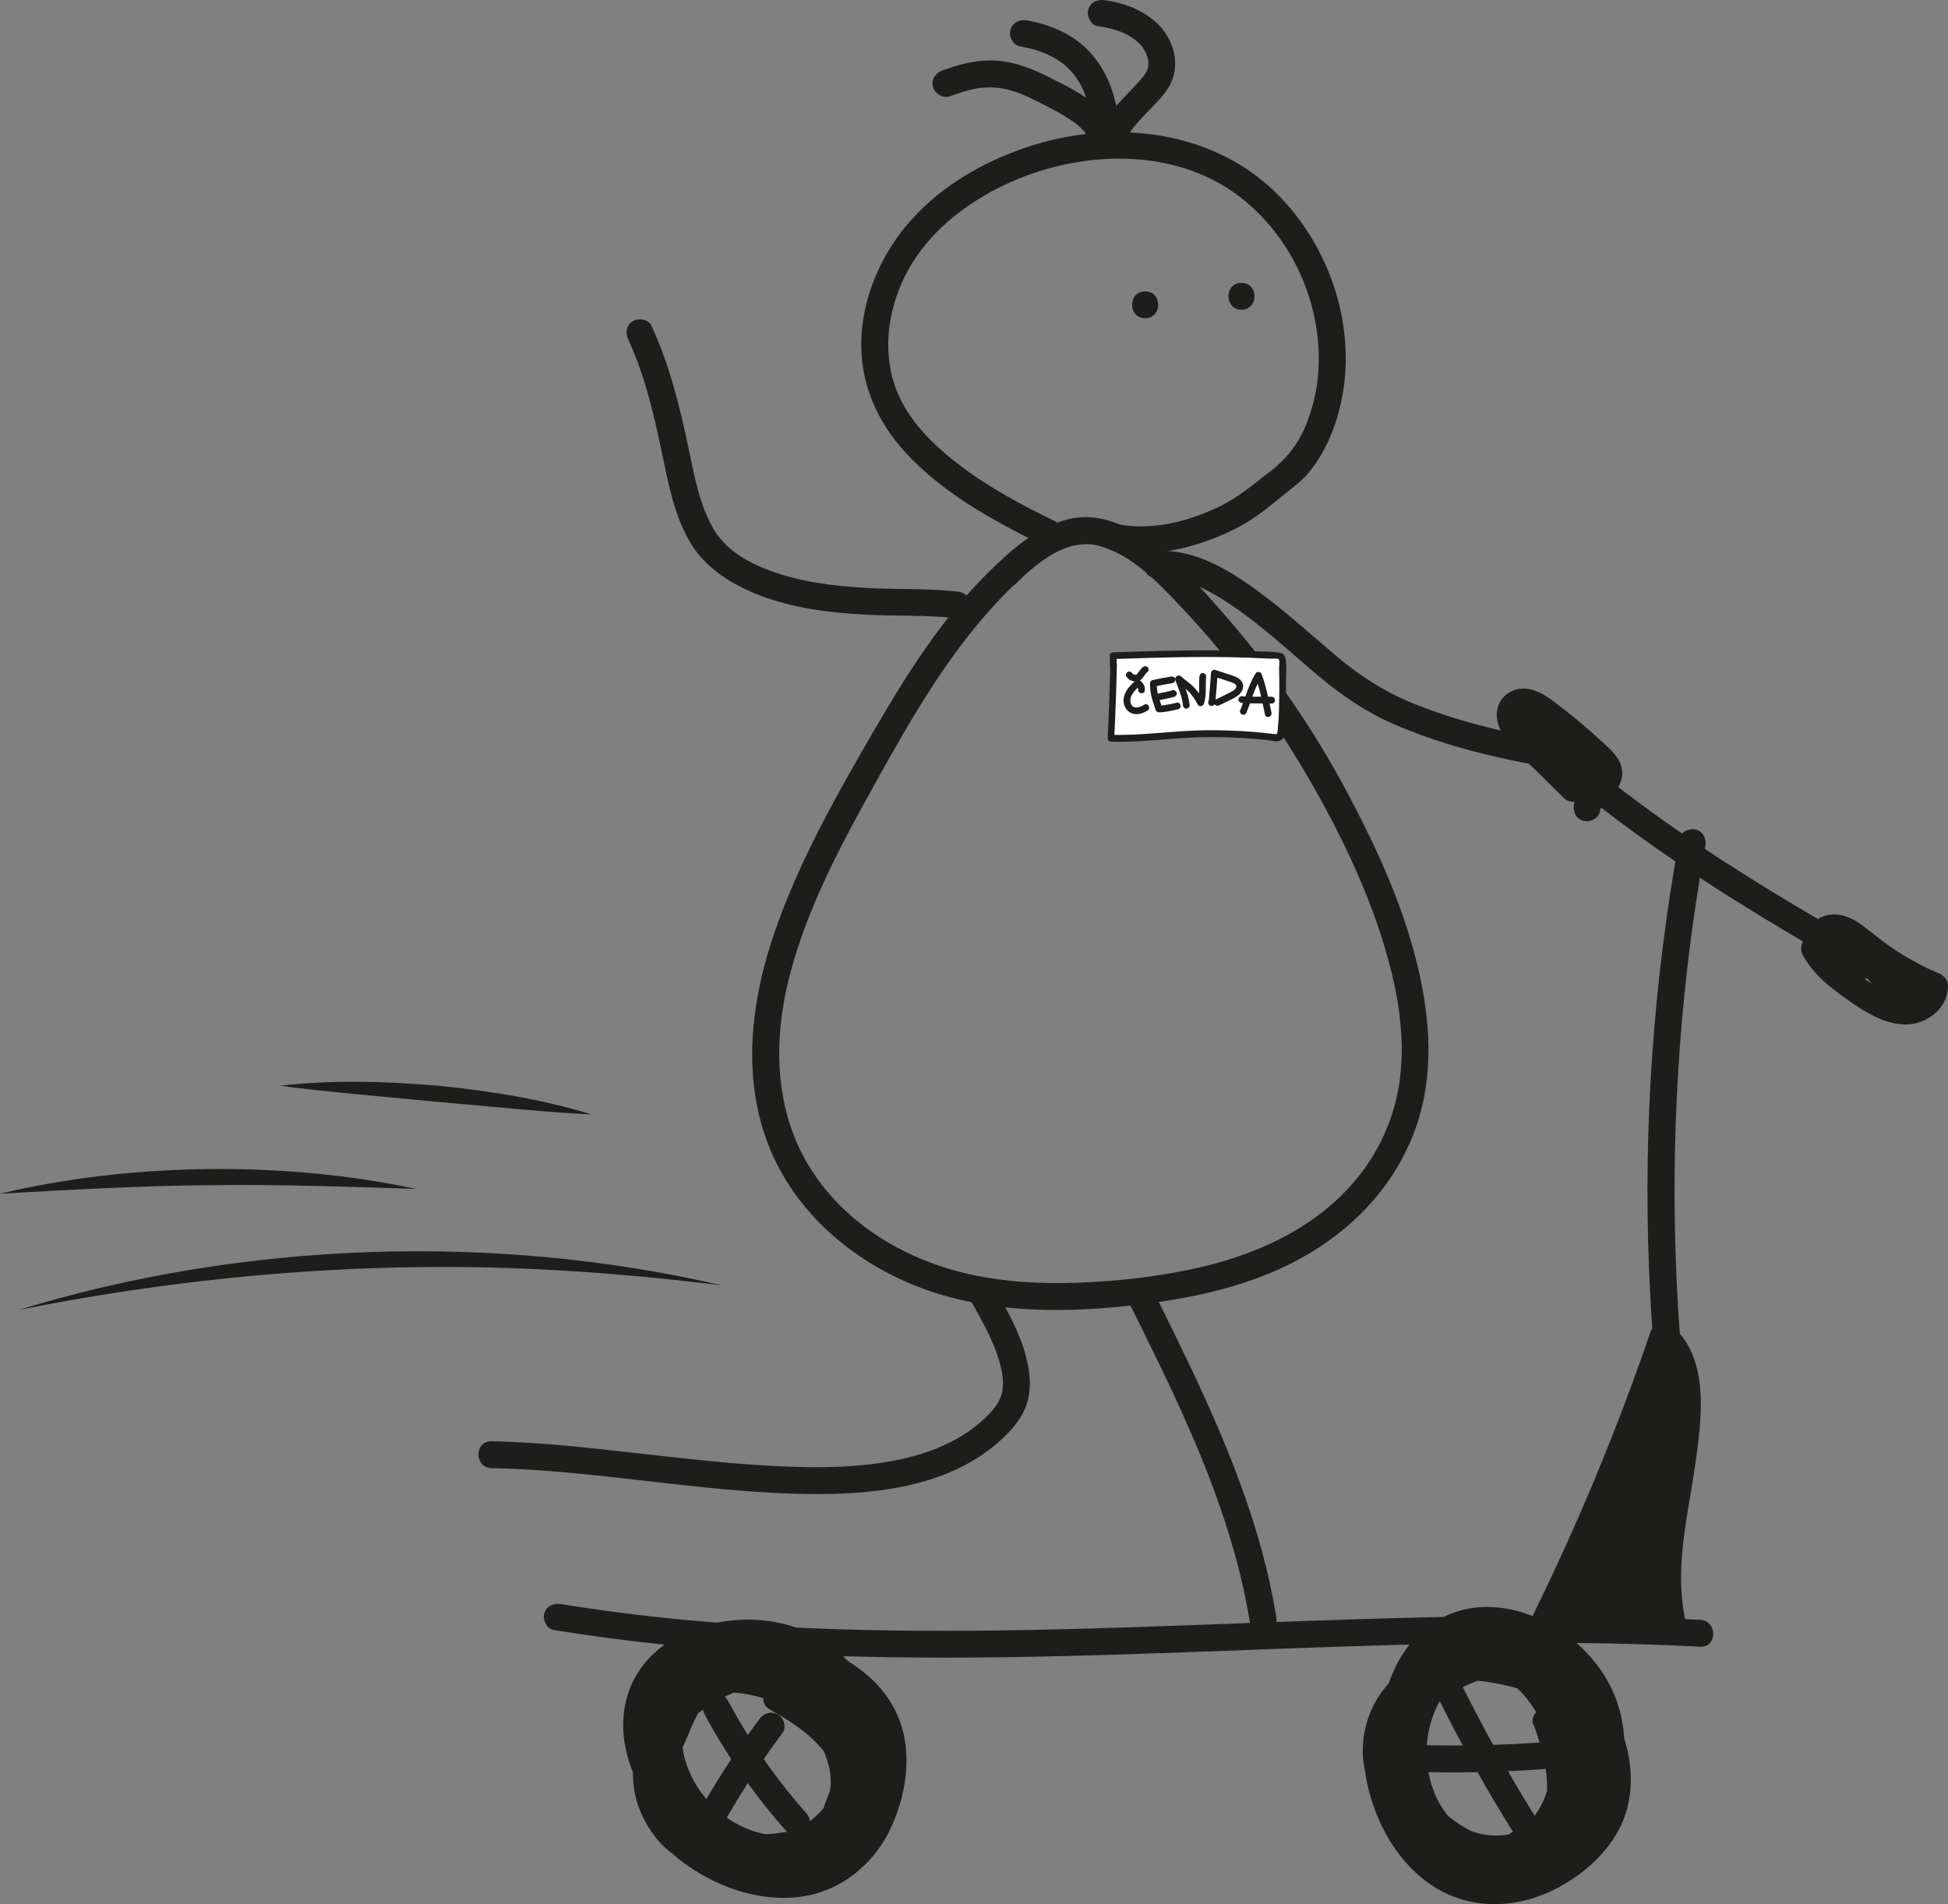 <svg width="134" height="131" viewBox="0 0 134 131" fill="none" xmlns="http://www.w3.org/2000/svg">
<rect x="0" y="0" width="134" height="131" fill="#808080" stroke="none"/>
<g id="Vrstva_1" clip-path="url(#clip0_18_2007)">
<path id="Vector" d="M69.761 40.267C71.231 38.815 73.347 36.954 75.593 37.556C77.838 38.158 79.557 39.982 81.101 41.607C84.472 45.145 87.404 49.078 89.869 53.292C92.333 57.506 94.575 62.167 95.741 66.979C96.32 69.372 96.617 71.884 96.283 74.34C95.971 76.644 95.069 78.816 93.659 80.673C90.789 84.455 86.309 86.435 81.754 87.369C79.264 87.882 76.71 88.159 74.167 88.252C71.539 88.348 68.893 88.204 66.331 87.583C62.137 86.571 58.21 84.204 55.845 80.544C53.232 76.5 53.154 71.614 54.331 67.079C55.578 62.274 57.98 57.89 60.377 53.58C62.775 49.27 65.066 45.334 68.228 41.821C68.967 41.001 69.75 40.218 70.582 39.495C70.96 39.166 70.919 38.527 70.582 38.187C70.207 37.814 69.646 37.859 69.268 38.187C65.522 41.452 62.757 45.743 60.277 49.998C57.672 54.47 55.062 59.054 53.347 63.947C51.632 68.841 50.942 74.336 53.054 79.251C54.884 83.51 58.607 86.689 62.864 88.418C67.954 90.486 73.692 90.375 79.049 89.67C84.405 88.965 89.416 87.461 93.299 83.805C95.058 82.147 96.446 80.119 97.296 77.859C98.235 75.359 98.428 72.608 98.135 69.971C97.545 64.652 95.329 59.556 92.853 54.858C90.377 50.16 87.534 46.061 84.149 42.198C82.486 40.3 80.73 38.313 78.596 36.924C77.53 36.23 76.287 35.68 75.006 35.587C73.803 35.499 72.593 35.927 71.558 36.503C70.403 37.15 69.379 38.028 68.444 38.952C67.594 39.79 68.907 41.097 69.757 40.259L69.761 40.267Z" fill="#1D1D1B"/>
<path id="Vector_2" d="M72.556 35.853C70.217 34.719 67.89 33.467 65.834 31.868C63.922 30.387 62.107 28.526 61.431 26.151C60.659 23.426 61.29 20.449 62.767 18.074C64.245 15.7 66.557 13.938 69.067 12.738C74.118 10.326 80.748 10.016 85.343 13.587C89.033 16.457 91.082 21.258 90.662 25.878C90.558 27.019 90.269 28.171 89.835 29.242C89.304 30.539 88.524 31.547 87.422 32.4C86.249 33.305 85.158 34.247 83.803 34.889C82.381 35.561 80.819 36.071 79.241 36.186C78.506 36.241 77.76 36.222 77.032 36.097C76.539 36.012 76.034 36.23 75.889 36.743C75.767 37.186 76.041 37.792 76.539 37.881C78.287 38.184 80.043 38.069 81.754 37.611C83.465 37.153 85.184 36.418 86.62 35.369C87.255 34.908 87.856 34.398 88.472 33.911C89.055 33.449 89.619 33.02 90.087 32.441C91.049 31.248 91.691 29.819 92.088 28.349C93.48 23.208 91.784 17.48 88.146 13.643C83.669 8.919 76.65 8.121 70.659 10.119C67.682 11.113 64.842 12.741 62.73 15.079C60.618 17.417 59.208 20.593 59.245 23.839C59.278 26.883 60.637 29.519 62.771 31.639C64.906 33.759 67.318 35.222 69.857 36.559C70.44 36.865 71.026 37.157 71.62 37.445C72.07 37.663 72.623 37.567 72.89 37.112C73.127 36.706 73.009 36.067 72.556 35.849V35.853Z" fill="#1D1D1B"/>
<path id="Vector_3" d="M76.651 9.543C76.677 8.358 75.756 7.497 74.869 6.847C73.982 6.197 73.032 5.75 72.078 5.27C70.812 4.635 69.524 4.151 68.084 4.159C66.955 4.162 65.879 4.469 64.828 4.845C64.357 5.015 64.041 5.473 64.179 5.983C64.305 6.437 64.847 6.795 65.322 6.629C66.142 6.337 66.985 6.053 67.831 6.016C68.99 5.961 70.032 6.315 71.057 6.829C71.9 7.253 72.753 7.663 73.544 8.18C73.9 8.413 74.197 8.631 74.49 8.945C74.628 9.089 74.632 9.089 74.743 9.292C74.817 9.425 74.761 9.233 74.791 9.429C74.806 9.495 74.806 9.48 74.791 9.384C74.795 9.44 74.795 9.491 74.791 9.547C74.765 10.736 76.621 10.736 76.647 9.547L76.651 9.543Z" fill="#1D1D1B"/>
<path id="Vector_4" d="M77.156 8.985C77.301 9.329 77.178 9.026 77.152 8.934C77.122 8.834 77.096 8.734 77.07 8.631C77.015 8.402 76.97 8.173 76.926 7.94C76.814 7.394 76.699 6.847 76.528 6.315C76.042 4.812 75.17 3.523 73.849 2.63C72.898 1.987 71.77 1.61 70.649 1.403C70.155 1.311 69.647 1.54 69.506 2.05C69.383 2.5 69.658 3.095 70.155 3.187C71.146 3.372 71.889 3.597 72.675 4.077C72.757 4.125 72.835 4.177 72.913 4.229C72.947 4.251 73.203 4.439 73.039 4.314C73.184 4.428 73.325 4.55 73.459 4.679C73.578 4.794 73.693 4.916 73.8 5.037C73.856 5.104 73.96 5.237 73.849 5.089C73.904 5.159 73.956 5.233 74.008 5.307C74.194 5.573 74.353 5.857 74.491 6.149C74.509 6.19 74.598 6.393 74.546 6.267C74.487 6.131 74.58 6.352 74.591 6.385C74.65 6.537 74.702 6.688 74.751 6.84C74.914 7.357 75.029 7.885 75.133 8.413C75.237 8.941 75.344 9.432 75.556 9.924C75.753 10.382 76.432 10.485 76.826 10.256C77.304 9.979 77.353 9.454 77.159 8.993L77.156 8.985Z" fill="#1D1D1B"/>
<path id="Vector_5" d="M77.453 9.783C77.464 9.709 77.479 9.635 77.497 9.562C77.512 9.51 77.531 9.458 77.549 9.41C77.542 9.429 77.494 9.528 77.546 9.432C77.646 9.244 77.757 9.067 77.88 8.897C78.106 8.579 78.485 8.169 78.797 7.837C79.391 7.202 80.133 6.555 80.519 5.769C81.261 4.251 80.645 2.46 79.383 1.414C78.418 0.617 77.241 0.181 76.005 0.015C75.508 -0.052 75.01 0.133 74.862 0.661C74.743 1.089 75.01 1.728 75.512 1.799C76.636 1.95 77.698 2.29 78.407 3.036C78.604 3.243 78.559 3.18 78.722 3.453C78.778 3.545 78.826 3.638 78.871 3.734C78.778 3.534 78.9 3.826 78.915 3.867C78.938 3.937 78.953 4.011 78.971 4.081C78.982 4.129 78.99 4.177 78.997 4.221C78.982 4.092 78.978 4.081 78.99 4.188C78.99 4.28 78.99 4.373 78.993 4.465C78.997 4.72 79.031 4.421 78.986 4.557C78.96 4.642 78.941 4.731 78.919 4.816C78.856 5.049 78.967 4.79 78.886 4.897C78.837 4.96 78.804 5.037 78.76 5.104C78.741 5.13 78.574 5.351 78.678 5.222C78.322 5.669 77.913 6.075 77.52 6.493C76.8 7.264 75.816 8.202 75.656 9.296C75.586 9.787 75.779 10.289 76.306 10.433C76.74 10.551 77.375 10.285 77.449 9.787L77.453 9.783Z" fill="#1D1D1B"/>
<path id="Vector_6" d="M78.773 21.893C79.969 21.893 79.969 20.046 78.773 20.046C77.578 20.046 77.578 21.893 78.773 21.893Z" fill="#1D1D1B"/>
<path id="Vector_7" d="M85.4 21.309C86.596 21.309 86.596 19.463 85.4 19.463C84.205 19.463 84.205 21.309 85.4 21.309Z" fill="#1D1D1B"/>
<path id="Vector_8" d="M79.579 39.753C81.569 39.639 83.491 40.773 85.139 41.932C87.092 43.306 88.837 44.942 90.659 46.475C92.303 47.856 93.996 49.016 95.978 49.869C98.239 50.836 100.596 51.549 102.994 52.092C105.314 52.616 107.7 53.034 110.083 53.108C111.279 53.145 111.279 51.298 110.083 51.261C108.053 51.198 106.127 50.877 104.133 50.456C101.761 49.954 99.408 49.293 97.159 48.377C95.258 47.601 93.606 46.541 92.062 45.249C90.184 43.675 88.38 42.013 86.394 40.569C84.408 39.125 82.081 37.763 79.575 37.907C78.388 37.973 78.38 39.82 79.575 39.753H79.579Z" fill="#1D1D1B"/>
<path id="Vector_9" d="M38.087 112.146C48.258 113.805 58.577 114.159 68.87 114.023C79.163 113.886 89.371 113.288 99.627 113.088C105.406 112.977 111.186 112.996 116.958 113.295C118.153 113.358 118.149 111.511 116.958 111.448C106.72 110.92 96.468 111.275 86.234 111.655C76.038 112.036 65.826 112.449 55.622 112.021C49.917 111.785 44.219 111.282 38.584 110.363C38.091 110.281 37.586 110.492 37.441 111.009C37.319 111.448 37.593 112.065 38.091 112.146H38.087Z" fill="#1D1D1B"/>
<path id="Vector_10" d="M107.086 111.973C110.237 105.554 112.984 98.936 115.296 92.174L113.745 92.58C114.78 93.492 115.04 94.888 115.081 96.207C115.137 97.898 114.922 99.586 114.658 101.252C114.109 104.719 113.392 108.202 114.075 111.707L114.725 110.569C113.322 110.935 111.893 111.064 110.445 110.95C110.133 110.924 109.821 110.894 109.513 110.835C109.413 110.817 109.272 110.75 109.172 110.75C109.291 110.75 109.157 111.002 109.242 110.754C109.454 110.13 109.706 109.524 109.959 108.915C111.135 106.071 112.312 103.231 113.489 100.387C114.164 98.755 114.84 97.123 115.515 95.49L113.693 95.246C113.325 100.709 112.958 106.175 112.59 111.637L114.175 110.983C113.437 110.3 112.423 110.23 111.596 110.093C111.399 110.06 111.195 110.027 111.005 109.956C111.147 110.012 110.916 109.901 110.89 109.89C110.998 109.934 110.868 109.809 110.898 109.908C110.746 109.406 110.931 108.819 111.035 108.309C111.559 105.75 112.531 103.32 113.904 101.096L112.208 100.875C113.511 104.55 112.056 108.431 110.742 111.888L112.293 111.482C110.916 110.108 111.028 107.434 112.65 106.271L111.288 105.72C111.525 106.37 111.469 106.983 111.095 107.571L112.824 108.036C112.858 106.489 113.129 104.985 113.626 103.523C113.956 102.544 112.375 101.857 111.93 102.81C110.92 104.974 110.345 107.275 110.241 109.665C110.189 110.854 112.045 110.85 112.097 109.665C112.186 107.622 112.668 105.598 113.533 103.744L111.837 103.032C111.291 104.646 111.005 106.337 110.968 108.036C110.95 108.985 112.219 109.251 112.698 108.501C113.314 107.537 113.47 106.308 113.077 105.229C112.891 104.723 112.238 104.302 111.714 104.679C109.138 106.529 108.708 110.518 110.983 112.789C111.51 113.317 112.293 113.014 112.535 112.383C113.968 108.616 115.419 104.383 114.001 100.387C113.737 99.645 112.739 99.46 112.305 100.166C110.768 102.651 109.68 105.425 109.157 108.298C109.012 109.085 108.834 109.916 109.205 110.673C109.454 111.179 109.907 111.508 110.426 111.703C110.894 111.881 111.395 111.91 111.885 111.98C111.967 111.991 112.312 112.05 112.487 112.102C112.487 112.102 112.75 112.198 112.65 112.15C112.806 112.22 112.787 112.213 112.869 112.29C113.481 112.856 114.398 112.434 114.454 111.637C114.821 106.175 115.189 100.709 115.556 95.246C115.586 94.792 115.181 94.39 114.751 94.338C114.257 94.279 113.916 94.563 113.734 94.999C112.405 98.209 111.076 101.414 109.751 104.623C109.098 106.2 108.444 107.774 107.795 109.351C107.487 110.093 107.201 110.898 107.598 111.666C107.995 112.434 108.793 112.586 109.562 112.693C111.458 112.952 113.377 112.83 115.23 112.346C115.742 112.213 115.972 111.696 115.879 111.208C115.2 107.718 116.124 104.177 116.618 100.723C117.045 97.732 117.639 93.533 115.074 91.269C114.535 90.796 113.756 90.999 113.522 91.675C111.258 98.29 108.582 104.753 105.497 111.031C105.278 111.478 105.374 112.028 105.831 112.294C106.239 112.531 106.882 112.412 107.101 111.962L107.086 111.973Z" fill="#1D1D1B"/>
<path id="Vector_11" d="M115.872 95.472C114.896 85.788 114.966 76.009 116.095 66.344C116.414 63.622 116.822 60.911 117.308 58.215C117.398 57.724 117.175 57.222 116.659 57.078C116.21 56.956 115.608 57.229 115.516 57.724C113.756 67.441 113.04 77.342 113.43 87.207C113.537 89.969 113.734 92.724 114.012 95.472C114.061 95.967 114.402 96.395 114.94 96.395C115.404 96.395 115.92 95.97 115.868 95.472H115.872Z" fill="#1D1D1B"/>
<path id="Vector_12" d="M105.351 51.553C111.424 57.081 118.384 61.513 125.477 65.624C127.504 66.798 129.542 67.95 131.583 69.103C132.622 69.69 133.558 68.094 132.518 67.507C125.444 63.511 118.335 59.493 111.858 54.57C110.065 53.207 108.332 51.763 106.665 50.245C105.785 49.444 104.468 50.748 105.351 51.553Z" fill="#1D1D1B"/>
<path id="Vector_13" d="M125.915 64.808C125.981 64.915 125.814 64.996 125.926 64.885C125.837 64.974 126.056 64.774 126.048 64.782C126.026 64.8 126.193 64.737 126.119 64.756C126.041 64.774 126.16 64.741 126.189 64.748C126.278 64.767 126.379 64.782 126.468 64.815C126.783 64.937 127.065 65.177 127.321 65.391C127.674 65.683 128.034 65.967 128.402 66.244C129.764 67.263 131.252 68.069 132.819 68.726L132.136 67.836C132.136 68.028 132.087 68.183 131.891 68.342C131.713 68.49 131.471 68.619 131.171 68.656C130.536 68.737 129.723 68.279 129.136 67.913C127.808 67.082 126.36 66.181 125.606 64.763L124.56 66.119C125.458 66.403 126.208 66.931 126.82 67.64C127.147 68.017 127.797 67.973 128.134 67.64C128.513 67.263 128.461 66.713 128.134 66.333C127.318 65.387 126.245 64.715 125.053 64.338C124.248 64.084 123.643 65.014 124.007 65.694C124.515 66.65 125.284 67.422 126.137 68.08C126.991 68.737 127.949 69.428 128.936 69.922C129.923 70.417 131.111 70.709 132.203 70.27C133.22 69.86 134.01 68.97 133.995 67.832C133.992 67.382 133.702 67.105 133.312 66.942C132.366 66.547 131.453 66.052 130.588 65.505C129.723 64.959 128.973 64.327 128.171 63.714C127.318 63.064 126.234 62.617 125.198 63.146C124.259 63.626 123.736 64.793 124.307 65.742C124.92 66.761 126.527 65.834 125.911 64.811L125.915 64.808Z" fill="#1D1D1B"/>
<path id="Vector_14" d="M110.054 55.815C110.065 55.752 110.084 55.689 110.098 55.626C110.128 55.497 110.028 55.748 110.098 55.634C110.128 55.586 110.314 55.324 110.202 55.46C110.373 55.257 110.566 55.076 110.748 54.884C111.179 54.434 111.561 53.92 111.591 53.274C111.631 52.413 111.041 51.811 110.455 51.265C109.868 50.718 109.293 50.205 108.688 49.699C108.083 49.193 107.411 48.661 106.75 48.17C106.16 47.73 105.436 47.328 104.672 47.38C103.814 47.435 103.094 48.052 102.979 48.912C102.879 49.651 103.209 50.364 103.647 50.943C104.185 51.653 104.879 52.247 105.511 52.871C106.197 53.547 106.884 54.227 107.574 54.903C107.868 55.191 108.343 55.253 108.699 55.047C109.085 54.821 109.182 54.415 109.126 54.005C108.84 51.904 107.804 49.924 106.275 48.454C105.418 47.627 104.111 48.92 104.961 49.762C106.353 51.136 107.678 52.58 108.929 54.083C109.248 54.467 109.909 54.411 110.243 54.083C110.626 53.702 110.562 53.163 110.243 52.775C108.992 51.272 107.667 49.832 106.275 48.454L104.961 49.762C106.286 51.039 107.088 52.664 107.337 54.496L108.888 53.599C107.905 52.631 106.925 51.664 105.941 50.696C105.511 50.271 105.128 49.957 104.883 49.437C104.835 49.337 104.868 49.403 104.876 49.425C104.853 49.363 104.839 49.304 104.82 49.241C104.809 49.208 104.757 49.075 104.813 49.215C104.779 49.126 104.85 49.156 104.809 49.167V49.204C104.831 49.112 104.835 49.097 104.816 49.156C104.816 49.156 104.772 49.237 104.772 49.233L104.735 49.252L104.82 49.2L104.779 49.226C104.705 49.23 104.705 49.233 104.772 49.23C104.772 49.237 104.861 49.23 104.772 49.219C104.839 49.226 104.909 49.248 104.976 49.27C105.08 49.304 105.087 49.307 105.206 49.37C105.481 49.518 105.726 49.703 105.974 49.891C106.468 50.264 106.954 50.655 107.43 51.054C107.931 51.475 108.424 51.911 108.907 52.354C109.137 52.568 109.378 52.779 109.594 53.008C109.649 53.067 109.698 53.119 109.731 53.167C109.701 53.122 109.839 53.329 109.75 53.218C109.742 53.159 109.738 53.156 109.742 53.207C109.742 53.278 109.742 53.255 109.757 53.141C109.757 53.148 109.724 53.241 109.727 53.244C109.705 53.307 109.712 53.289 109.75 53.189L109.712 53.252C109.683 53.289 109.657 53.337 109.631 53.377C109.679 53.307 109.694 53.307 109.631 53.377C109.471 53.551 109.308 53.717 109.144 53.887C108.751 54.293 108.372 54.766 108.268 55.335C108.179 55.826 108.402 56.332 108.918 56.472C109.367 56.594 109.969 56.321 110.061 55.826L110.054 55.815Z" fill="#1D1D1B"/>
<path id="Vector_15" d="M130.97 67.404C130.484 66.846 130.002 66.288 129.515 65.731C129.367 65.561 129.081 65.461 128.858 65.461C128.636 65.461 128.357 65.561 128.201 65.731C128.045 65.901 127.919 66.137 127.93 66.385L127.964 66.628C128.008 66.783 128.086 66.92 128.201 67.034C128.688 67.592 129.17 68.15 129.656 68.707C129.805 68.877 130.091 68.977 130.313 68.977C130.536 68.977 130.815 68.877 130.97 68.707C131.126 68.538 131.253 68.301 131.241 68.054L131.208 67.81C131.163 67.655 131.085 67.518 130.97 67.404Z" fill="#1D1D1B"/>
<path id="Vector_16" d="M65.852 40.702C64.007 40.488 62.137 40.555 60.284 40.481C58.098 40.392 55.904 40.185 53.803 39.543C51.955 38.978 50.11 38.087 49.13 36.477C48.15 34.867 47.772 32.777 47.371 30.875C46.762 27.976 46.068 25.125 44.817 22.421C44.609 21.967 43.948 21.856 43.547 22.089C43.08 22.362 43.005 22.898 43.213 23.352C44.331 25.771 44.947 28.36 45.492 30.952C45.934 33.043 46.316 35.229 47.36 37.124C48.403 39.018 50.285 40.207 52.326 40.987C54.542 41.829 56.94 42.135 59.293 42.276C61.472 42.405 63.677 42.29 65.849 42.545C66.346 42.604 66.777 42.08 66.777 41.622C66.777 41.075 66.35 40.758 65.849 40.699L65.852 40.702Z" fill="#1D1D1B"/>
<path id="Vector_17" d="M77.769 89.832C80.479 95.291 83.203 100.794 84.87 106.673C85.349 108.357 85.731 110.067 86.006 111.792C86.084 112.283 86.704 112.56 87.149 112.438C87.676 112.294 87.876 111.796 87.799 111.301C86.811 105.111 84.384 99.276 81.696 93.644C80.939 92.056 80.156 90.475 79.373 88.898C78.845 87.831 77.242 88.769 77.769 89.829V89.832Z" fill="#1D1D1B"/>
<path id="Vector_18" d="M66.659 89.278C67.453 90.7 68.307 92.129 68.756 93.703C68.938 94.345 69.068 95.047 68.949 95.704C68.83 96.362 68.489 96.809 68.055 97.267C66.421 98.98 64.254 99.904 61.908 100.41C59.205 100.993 56.355 101.008 53.563 100.879C50.419 100.735 47.286 100.373 44.157 100.022C40.72 99.634 37.272 99.231 33.809 99.161C32.613 99.135 32.613 100.982 33.809 101.008C40.338 101.141 46.782 102.389 53.296 102.714C58.682 102.98 65.163 102.799 69.22 98.718C69.844 98.09 70.382 97.403 70.645 96.55C70.928 95.642 70.872 94.659 70.675 93.74C70.267 91.812 69.213 90.047 68.259 88.344C67.676 87.306 66.073 88.237 66.655 89.275L66.659 89.278Z" fill="#1D1D1B"/>
<path id="Vector_19" d="M1.281 90.128C16.667 85.412 33.946 84.799 49.629 88.429C45.59 87.938 41.556 87.557 37.513 87.351C25.409 86.723 13.167 87.749 1.285 90.128H1.281Z" fill="#1D1D1B"/>
<path id="Vector_20" d="M0 82.129C9.016 79.986 19.558 79.861 28.622 81.8C23.864 81.648 19.064 81.475 14.306 81.545C9.54 81.582 4.762 81.862 0 82.129Z" fill="#1D1D1B"/>
<path id="Vector_21" d="M19.266 74.701C22.859 74.288 26.478 74.391 30.075 74.694C33.664 75.052 37.242 75.614 40.698 76.677C37.577 76.533 33.122 76.068 29.971 75.798C26.812 75.484 22.376 75.126 19.266 74.701Z" fill="#1D1D1B"/>
<g id="Group">
<g id="Group_2">
<path id="Vector_22" d="M76.61 45.762C76.573 47.442 76.513 49.119 76.428 50.796C78.016 50.862 79.598 50.655 81.186 50.556C83.376 50.419 85.578 50.486 87.753 50.759C87.849 50.77 87.964 50.781 88.035 50.715C88.098 50.659 88.109 50.563 88.117 50.482C88.25 48.783 88.28 47.073 88.206 45.37C88.206 45.3 88.195 45.223 88.139 45.178C88.102 45.149 88.05 45.145 88.001 45.142C84.119 44.872 80.474 44.997 76.584 45.123C76.621 45.411 76.561 45.577 76.599 45.865" fill="white"/>
<path id="Vector_23" d="M76.376 45.762C76.338 47.442 76.279 49.119 76.194 50.796C76.186 50.925 76.305 51.021 76.424 51.025C78.502 51.099 80.566 50.766 82.641 50.722C83.677 50.7 84.713 50.722 85.744 50.792C86.231 50.825 86.717 50.866 87.2 50.921C87.485 50.951 87.946 51.11 88.191 50.873C88.413 50.659 88.361 50.201 88.376 49.928C88.413 49.381 88.436 48.835 88.45 48.284C88.462 47.797 88.469 47.309 88.465 46.822C88.462 46.334 88.528 45.74 88.413 45.256C88.358 45.016 88.228 44.942 87.99 44.901C87.493 44.82 86.958 44.835 86.453 44.813C85.448 44.769 84.438 44.746 83.432 44.743C81.145 44.731 78.859 44.809 76.572 44.883C76.454 44.887 76.331 44.986 76.342 45.112C76.361 45.359 76.338 45.607 76.357 45.854C76.379 46.15 76.843 46.15 76.821 45.854C76.802 45.607 76.825 45.359 76.806 45.112L76.576 45.341C80.169 45.223 83.766 45.108 87.359 45.319C87.485 45.326 87.886 45.278 87.964 45.356C88.042 45.433 87.983 45.869 87.986 45.995C88.001 46.482 88.005 46.97 88.001 47.457C87.994 48.366 87.99 49.293 87.894 50.194C87.856 50.545 87.864 50.53 87.56 50.493C87.318 50.463 87.077 50.438 86.832 50.412C86.379 50.367 85.923 50.33 85.466 50.304C84.523 50.249 83.58 50.231 82.634 50.249C80.559 50.293 78.495 50.626 76.416 50.552L76.647 50.781C76.732 49.104 76.791 47.428 76.828 45.747C76.836 45.452 76.372 45.452 76.364 45.747L76.376 45.762Z" fill="#1D1D1B"/>
</g>
<path id="Vector_24" d="M78.74 47.531C78.814 47.272 78.636 46.988 78.443 46.825C78.343 46.741 78.213 46.737 78.116 46.825C77.734 47.165 77.348 47.549 77.292 48.085C77.244 48.587 77.548 49.067 78.072 49.13C78.376 49.167 78.684 49.041 78.94 48.886C79.196 48.731 78.963 48.332 78.706 48.487C78.51 48.609 78.254 48.724 78.034 48.657C77.997 48.646 77.942 48.617 77.927 48.606C77.934 48.613 77.89 48.572 77.882 48.561C77.882 48.561 77.838 48.506 77.86 48.535C77.797 48.447 77.778 48.395 77.76 48.277C77.76 48.262 77.76 48.262 77.76 48.277C77.76 48.262 77.76 48.244 77.76 48.229C77.76 48.203 77.76 48.181 77.76 48.155C77.76 48.129 77.76 48.107 77.763 48.081C77.763 48.118 77.775 48.033 77.775 48.022C77.801 47.911 77.849 47.815 77.908 47.723C78.049 47.501 78.254 47.324 78.45 47.151H78.124C78.19 47.206 78.22 47.239 78.257 47.306C78.265 47.32 78.276 47.335 78.283 47.35C78.32 47.42 78.279 47.335 78.294 47.376C78.298 47.387 78.302 47.398 78.305 47.409V47.391C78.305 47.391 78.305 47.405 78.305 47.413C78.309 47.383 78.313 47.387 78.305 47.413C78.224 47.701 78.673 47.823 78.755 47.535L78.74 47.531Z" fill="#1D1D1B"/>
<path id="Vector_25" d="M77.489 46.552C77.649 46.833 78.072 46.973 78.365 46.837C78.506 46.77 78.606 46.633 78.695 46.512C78.718 46.482 78.736 46.453 78.759 46.423C78.77 46.408 78.781 46.393 78.792 46.379C78.825 46.331 78.77 46.408 78.796 46.371C78.818 46.345 78.84 46.32 78.862 46.297C78.874 46.286 78.885 46.279 78.892 46.268C78.922 46.242 78.848 46.297 78.9 46.268C79 46.201 79.052 46.061 78.981 45.95C78.915 45.85 78.773 45.799 78.662 45.869C78.536 45.95 78.447 46.065 78.358 46.187C78.339 46.212 78.321 46.242 78.298 46.268C78.291 46.279 78.28 46.294 78.272 46.305L78.265 46.316C78.25 46.334 78.254 46.331 78.272 46.305C78.272 46.32 78.228 46.36 78.217 46.371C78.202 46.39 78.168 46.408 78.157 46.427C78.183 46.404 78.191 46.401 78.176 46.412C78.172 46.416 78.165 46.419 78.161 46.423C78.131 46.441 78.135 46.423 78.176 46.419C78.168 46.419 78.15 46.427 78.142 46.43C78.102 46.441 78.198 46.43 78.157 46.43C78.131 46.43 78.102 46.427 78.079 46.43C78.12 46.438 78.127 46.438 78.102 46.43H78.087C78.087 46.43 78.061 46.423 78.046 46.419C78.031 46.416 78.02 46.412 78.005 46.408C77.96 46.393 78.001 46.397 78.005 46.408C77.998 46.393 77.946 46.379 77.931 46.368C77.923 46.364 77.916 46.356 77.909 46.353C77.934 46.375 77.942 46.379 77.931 46.368C77.923 46.36 77.912 46.353 77.901 46.342C77.894 46.334 77.868 46.301 77.89 46.334C77.912 46.368 77.89 46.327 77.883 46.32C77.823 46.216 77.671 46.168 77.563 46.238C77.456 46.309 77.415 46.441 77.482 46.556L77.489 46.552Z" fill="#1D1D1B"/>
<path id="Vector_26" d="M79.103 47.018C79.103 47.317 79.137 47.62 79.204 47.911C79.267 48.181 79.374 48.436 79.445 48.702C79.478 48.824 79.519 48.96 79.66 48.997C79.716 49.012 79.779 49.012 79.838 49.008C80.028 48.997 80.213 48.968 80.399 48.934C80.618 48.897 80.837 48.857 81.052 48.794C81.338 48.713 81.216 48.266 80.93 48.347C80.689 48.417 80.436 48.462 80.187 48.502C80.158 48.506 80.128 48.51 80.102 48.517C80.087 48.517 80.072 48.521 80.061 48.524C80.031 48.528 80.098 48.521 80.054 48.524C80.002 48.532 79.954 48.535 79.902 48.543C79.865 48.543 79.827 48.55 79.79 48.55C79.779 48.55 79.764 48.55 79.753 48.55C79.723 48.55 79.805 48.558 79.794 48.554C79.779 48.55 79.85 48.584 79.838 48.572L79.92 48.654C79.935 48.691 79.939 48.694 79.924 48.657C79.916 48.639 79.913 48.624 79.909 48.606C79.902 48.58 79.894 48.55 79.887 48.524C79.872 48.462 79.853 48.403 79.831 48.343C79.775 48.196 79.723 48.052 79.683 47.9C79.608 47.612 79.571 47.317 79.571 47.021C79.571 46.726 79.107 46.722 79.107 47.021L79.103 47.018Z" fill="#1D1D1B"/>
<path id="Vector_27" d="M79.838 48.155C80.153 48.089 80.469 48.029 80.777 47.941C80.892 47.908 80.977 47.775 80.94 47.657C80.903 47.538 80.781 47.461 80.654 47.494C80.343 47.583 80.027 47.642 79.715 47.708C79.597 47.734 79.515 47.878 79.552 47.993C79.593 48.118 79.712 48.181 79.838 48.155Z" fill="#1D1D1B"/>
<path id="Vector_28" d="M79.43 47.236C79.838 47.128 80.261 47.084 80.673 46.992C80.792 46.966 80.874 46.822 80.836 46.707C80.796 46.582 80.677 46.519 80.551 46.545C80.139 46.637 79.715 46.681 79.307 46.789C79.188 46.818 79.107 46.955 79.144 47.073C79.181 47.191 79.303 47.265 79.43 47.236Z" fill="#1D1D1B"/>
<path id="Vector_29" d="M80.852 46.796C81.052 47.361 81.319 47.922 81.375 48.524C81.386 48.65 81.475 48.753 81.605 48.753C81.72 48.753 81.85 48.646 81.835 48.524C81.776 47.871 81.508 47.283 81.293 46.67C81.252 46.552 81.134 46.475 81.007 46.508C80.892 46.538 80.803 46.674 80.844 46.792L80.852 46.796Z" fill="#1D1D1B"/>
<path id="Vector_30" d="M80.926 46.877C81.16 47.092 81.424 47.265 81.658 47.479C81.973 47.767 82.189 48.089 82.393 48.473C82.489 48.657 82.756 48.598 82.816 48.417C83.013 47.812 82.912 47.158 82.968 46.534C82.979 46.408 82.853 46.305 82.738 46.305C82.604 46.305 82.519 46.412 82.508 46.534C82.452 47.125 82.552 47.741 82.37 48.292L82.793 48.236C82.586 47.841 82.333 47.468 82.003 47.165C81.765 46.947 81.494 46.767 81.257 46.549C81.164 46.464 81.019 46.456 80.93 46.549C80.845 46.633 80.837 46.789 80.93 46.874L80.926 46.877Z" fill="#1D1D1B"/>
<path id="Vector_31" d="M83.12 48.38V48.399C83.124 48.358 83.124 48.318 83.124 48.277V48.284C83.198 48.229 83.272 48.17 83.347 48.114C83.424 48.192 83.502 48.27 83.577 48.343C83.554 48.392 83.532 48.447 83.51 48.502L83.517 48.495L83.413 48.554L83.432 48.547C83.536 48.51 83.591 48.432 83.603 48.325C83.662 47.653 83.714 46.981 83.762 46.312L83.469 46.534C83.811 46.645 84.148 46.759 84.49 46.87C84.612 46.91 84.742 46.947 84.853 47.003C84.939 47.047 85.017 47.099 85.039 47.173C85.102 47.402 84.764 47.564 84.597 47.649C84.274 47.812 83.951 47.967 83.629 48.129C83.517 48.185 83.484 48.343 83.547 48.447C83.614 48.561 83.751 48.584 83.866 48.528C84.23 48.347 84.605 48.181 84.957 47.985C85.284 47.808 85.588 47.479 85.496 47.08C85.418 46.733 85.073 46.578 84.768 46.475C84.378 46.346 83.985 46.22 83.595 46.091C83.443 46.039 83.313 46.172 83.302 46.312C83.254 46.984 83.202 47.657 83.142 48.325L83.313 48.103C83.202 48.14 83.12 48.218 83.116 48.343C83.113 48.469 83.224 48.572 83.347 48.572C83.439 48.572 83.554 48.499 83.569 48.403C83.58 48.347 83.58 48.306 83.569 48.255C83.502 47.967 83.053 48.089 83.12 48.377V48.38Z" fill="#1D1D1B"/>
<path id="Vector_32" d="M85.749 49.008C86.083 48.188 86.298 47.331 86.766 46.571L86.343 46.515C86.659 47.372 86.829 48.277 87.015 49.167C87.078 49.459 87.523 49.333 87.464 49.045C87.275 48.155 87.108 47.25 86.792 46.394C86.725 46.212 86.477 46.161 86.369 46.338C85.883 47.136 85.653 48.029 85.307 48.886C85.259 49.001 85.359 49.141 85.471 49.171C85.604 49.208 85.708 49.126 85.757 49.008H85.749Z" fill="#1D1D1B"/>
<path id="Vector_33" d="M85.421 48.366C86.108 48.428 86.791 48.38 87.482 48.399C87.779 48.406 87.779 47.945 87.482 47.937C86.795 47.915 86.108 47.967 85.421 47.904C85.295 47.893 85.191 48.018 85.191 48.133C85.191 48.266 85.299 48.351 85.421 48.362V48.366Z" fill="#1D1D1B"/>
</g>
<g id="Group_3">
<path id="Vector_34" d="M52.954 117.623C54.936 118.702 57.17 120.246 57.731 122.576C58.199 124.537 56.28 125.49 54.676 125.903C52.508 126.461 50.192 126.254 48.288 125.024C46.669 123.979 45.496 122.251 44.984 120.415C44.524 118.768 44.632 117.051 45.745 115.648C46.926 114.163 48.885 113.413 50.741 113.273C53.124 113.096 55.444 113.912 57.078 115.666C57.839 116.486 58.384 117.502 58.473 118.628C58.562 119.754 58.355 120.844 58.15 121.926C57.831 123.61 57.375 125.534 56.094 126.727C54.524 128.19 51.981 127.532 50.047 127.118C48.926 126.878 47.816 126.546 46.974 125.73C46.243 125.024 45.745 124.109 45.511 123.126C45.244 121.996 45.426 120.836 45.76 119.743C46.12 118.569 46.617 117.435 47.211 116.36C47.712 115.456 48.291 114.285 49.19 113.705C50.088 113.125 51.443 113.395 52.456 113.602C54.754 114.071 57.081 115.175 58.34 117.236C58.937 118.218 59.153 119.341 58.878 120.463C58.618 121.527 58.054 122.469 57.46 123.377C56.395 124.999 55.021 126.472 52.946 126.232C50.99 126.007 49.119 124.681 48.054 123.067C46.989 121.453 46.395 119.237 47.52 117.498C47.794 117.073 48.143 116.704 48.511 116.353C48.878 116.002 49.227 115.603 49.754 115.577C50.786 115.529 51.929 116.057 52.816 116.538C54.739 117.579 56.435 119.267 56.992 121.424C57.208 122.258 57.245 123.189 56.81 123.95L58.507 124.663C58.978 123.459 59.401 122.244 59.457 120.94C59.505 119.817 59.242 118.698 58.759 117.686C57.768 115.611 55.656 114.296 53.395 114.063C51.135 113.831 48.755 115.02 46.955 116.364C45.155 117.708 43.967 119.544 44.175 121.8C44.383 124.057 45.827 126.162 47.946 127.215C49.906 128.186 52.248 128.492 54.372 127.924C56.22 127.429 57.898 126.225 58.789 124.515C59.68 122.805 59.773 120.637 59.153 118.757C58.343 116.312 56.487 114.41 54.049 113.539C51.458 112.615 48.807 113.221 46.454 114.488C46.012 114.724 45.875 115.33 46.12 115.751C46.398 116.227 46.926 116.279 47.389 116.083C49.509 115.19 51.781 114.329 54.127 114.658C55.938 114.913 57.738 115.854 58.993 117.199C60.526 118.842 60.738 121.036 60.229 123.148C59.81 124.888 58.919 126.616 57.404 127.654C54.253 129.814 49.828 128.433 47.275 125.918C46.592 125.246 45.708 124.286 45.745 123.259C45.76 122.786 45.979 122.347 46.176 121.922C46.48 121.257 46.785 120.596 47.093 119.932C47.527 118.99 47.894 117.76 48.67 117.029C49.301 116.434 50.222 116.397 51.038 116.508C52.282 116.674 53.496 117.165 54.628 117.69C55.76 118.214 57.003 118.757 57.835 119.721C58.525 120.523 58.863 121.608 58.819 122.653C58.767 123.902 58.061 125.01 57.427 126.04L59.03 126.971C60.196 124.762 61.202 122.273 60.277 119.784C59.479 117.646 57.731 115.692 55.37 115.382C54.873 115.315 54.442 115.854 54.442 116.305C54.442 116.859 54.873 117.162 55.37 117.228C56.873 117.424 58.136 119.16 58.574 120.515C59.201 122.458 58.328 124.338 57.43 126.036C56.873 127.089 58.403 127.986 59.034 126.967C59.746 125.815 60.422 124.626 60.615 123.267C60.793 122.015 60.563 120.751 59.992 119.629C59.357 118.377 58.262 117.487 57.044 116.826C55.827 116.165 54.58 115.6 53.284 115.167C51.989 114.735 50.738 114.495 49.446 114.698C48.154 114.902 47.182 115.71 46.547 116.811C45.827 118.059 45.3 119.437 44.698 120.744C44.409 121.376 44.067 122.015 43.96 122.709C43.845 123.444 43.949 124.138 44.242 124.818C45.244 127.167 47.664 128.876 49.973 129.796C51.989 130.597 54.39 130.878 56.476 130.173C58.707 129.419 60.444 127.695 61.376 125.556C62.449 123.1 62.809 120.164 61.591 117.697C60.533 115.555 58.384 114.041 56.164 113.269C53.611 112.383 50.901 112.771 48.418 113.698C47.761 113.945 47.111 114.218 46.465 114.492L47.401 116.087C49.049 115.201 50.868 114.647 52.738 115.082C54.498 115.492 56.001 116.582 56.888 118.155C57.612 119.444 57.928 121.076 57.601 122.476C57.274 123.876 56.331 125.039 55.04 125.711C52.174 127.203 47.56 126.169 46.332 122.978C45.745 121.457 45.99 119.854 47.13 118.657C47.768 117.985 48.548 117.483 49.349 117.025C50.151 116.567 51.001 116.154 51.933 115.965C53.815 115.577 55.901 116.482 56.892 118.115C57.378 118.916 57.627 119.836 57.612 120.77C57.594 121.955 57.148 123.082 56.725 124.175C56.339 125.161 57.913 125.778 58.421 124.888C59.795 122.48 58.588 119.455 56.948 117.509C56.072 116.467 54.958 115.596 53.759 114.95C52.56 114.303 51.124 113.701 49.758 113.734C48.291 113.771 47.17 114.942 46.321 116.024C45.471 117.106 45.044 118.296 45.059 119.629C45.084 122.34 46.643 124.847 48.785 126.432C50.782 127.913 53.525 128.681 55.86 127.543C57.026 126.974 57.905 125.97 58.644 124.932C59.383 123.894 60.114 122.709 60.53 121.453C61.005 120.024 60.953 118.502 60.363 117.117C59.81 115.825 58.841 114.75 57.731 113.901C56.532 112.981 55.129 112.357 53.666 111.984C52.204 111.611 50.63 111.293 49.216 111.692C47.802 112.091 46.903 113.325 46.15 114.517C45.348 115.795 44.702 117.169 44.194 118.587C43.685 120.005 43.399 121.49 43.607 122.997C43.785 124.293 44.357 125.505 45.185 126.52C46.09 127.632 47.364 128.326 48.737 128.707C50.11 129.087 51.669 129.386 53.128 129.456C54.401 129.519 55.734 129.283 56.784 128.529C57.694 127.879 58.377 126.986 58.848 125.977C59.32 124.969 59.657 123.806 59.888 122.665C60.151 121.353 60.426 119.969 60.326 118.628C60.11 115.755 57.976 113.35 55.381 112.22C50.719 110.193 43.659 112.095 42.924 117.771C42.635 120.02 43.477 122.413 44.821 124.205C46.499 126.45 48.971 127.846 51.792 128.023C53.076 128.105 54.398 127.92 55.626 127.547C56.751 127.203 57.909 126.661 58.689 125.752C60.656 123.462 59.249 120.39 57.389 118.525C56.376 117.505 55.155 116.704 53.897 116.017C52.85 115.444 51.911 117.04 52.961 117.612L52.954 117.623Z" fill="#1D1D1B"/>
<path id="Vector_35" d="M50.04 124.976C51.194 122.986 52.46 121.065 53.833 119.219C54.123 118.831 53.911 118.17 53.499 117.956C53.013 117.701 52.538 117.871 52.23 118.288C50.852 120.135 49.587 122.055 48.436 124.046C48.195 124.463 48.325 125.076 48.77 125.309C49.215 125.541 49.78 125.423 50.04 124.976Z" fill="#1D1D1B"/>
<path id="Vector_36" d="M48.47 117.952C50.033 120.859 51.945 123.573 54.142 126.044C54.472 126.417 55.115 126.38 55.456 126.044C55.831 125.671 55.79 125.113 55.456 124.736C53.362 122.38 51.566 119.788 50.078 117.018C49.513 115.969 47.91 116.9 48.474 117.948L48.47 117.952Z" fill="#1D1D1B"/>
</g>
<g id="Group_4">
<path id="Vector_37" d="M105.484 118.632C106.264 120.744 106.991 123.484 105.785 125.59C104.753 127.392 102.578 126.72 101.089 125.922C99.404 125.017 97.949 123.61 97.285 121.793C96.587 119.884 96.706 117.723 97.507 115.862C98.253 114.122 99.653 112.711 101.594 112.434C103.658 112.135 105.818 113.099 107.325 114.455C108.951 115.913 109.924 117.967 109.894 120.161C109.879 121.243 109.578 122.277 108.918 123.145C108.305 123.946 107.481 124.589 106.698 125.216C105.128 126.476 102.923 128.09 100.781 127.451C99.697 127.126 98.888 126.24 98.183 125.401C97.478 124.563 96.713 123.636 96.175 122.646C95.139 120.729 95.614 118.332 97.11 116.789C97.871 116.006 98.818 115.452 99.779 114.95C100.919 114.359 102.11 113.886 103.35 113.542C104.456 113.236 105.499 113.048 106.434 113.849C107.251 114.551 107.938 115.452 108.502 116.364C109.664 118.236 110.41 120.766 109.53 122.905C108.836 124.592 107.147 125.357 105.499 125.844C104.452 126.151 103.38 126.435 102.277 126.372C101.253 126.313 100.384 125.822 99.716 125.065C98.402 123.577 97.893 121.276 98.235 119.348C98.576 117.42 99.579 115.54 101.542 115.012C102.088 114.865 102.648 114.82 103.209 114.802C103.743 114.783 104.178 114.765 104.575 115.16C105.347 115.925 105.867 117.018 106.208 118.033C106.895 120.068 107.01 122.454 105.922 124.378C105.54 125.05 104.976 125.708 104.267 125.955L104.983 127.643C105.993 127.118 106.984 126.568 107.834 125.8C108.684 125.032 109.304 124.064 109.69 122.997C110.503 120.759 109.913 118.284 108.387 116.501C106.846 114.702 104.411 114.107 102.155 113.838C99.898 113.568 97.522 114.204 96.078 116.157C93.261 119.972 95.733 125.375 99.66 127.318C101.386 128.171 103.439 128.422 105.265 127.724C107.225 126.971 108.665 125.397 109.463 123.484C110.443 121.136 110.273 118.451 108.985 116.246C107.633 113.934 105.317 112.663 102.756 112.084C101.587 111.821 101.126 113.494 102.262 113.864C104.319 114.536 106.401 115.278 107.967 116.829C109.352 118.196 110.232 120.183 110.321 122.122C110.365 123.111 110.213 124.105 109.746 124.991C109.278 125.878 108.587 126.609 107.808 127.244C106.227 128.537 104.103 129.419 102.028 129.131C98.135 128.588 95.766 124.301 95.711 120.689C95.696 119.784 95.77 118.617 96.546 118.007C96.936 117.705 97.444 117.52 97.89 117.321C98.532 117.032 99.17 116.748 99.812 116.46C100.766 116.032 102.04 115.263 103.053 115.444C103.855 115.588 104.508 116.216 105.017 116.855C105.714 117.73 106.23 118.761 106.691 119.773C107.203 120.899 107.786 122.136 107.782 123.399C107.778 124.489 107.322 125.575 106.542 126.343C105.674 127.203 104.482 127.573 103.342 127.924L103.836 129.704C106.175 128.806 108.495 127.654 109.519 125.22C110.399 123.134 110.406 120.378 108.836 118.609C108.506 118.236 107.864 118.273 107.522 118.609C107.147 118.982 107.188 119.54 107.522 119.917C108.55 121.08 108.394 123.196 107.793 124.567C106.991 126.398 105.098 127.251 103.339 127.927C102.871 128.108 102.548 128.548 102.689 129.065C102.819 129.534 103.35 129.859 103.832 129.711C105.139 129.309 106.408 128.851 107.481 127.983C108.45 127.2 109.148 126.04 109.449 124.843C109.794 123.47 109.586 122.085 109.096 120.774C108.639 119.551 108.105 118.332 107.452 117.202C106.253 115.116 104.348 113.077 101.698 113.727C100.978 113.904 100.299 114.24 99.623 114.543C98.899 114.868 98.175 115.193 97.452 115.515C96.238 116.057 94.976 116.556 94.382 117.845C93.309 120.175 93.918 123.13 94.931 125.375C95.844 127.399 97.444 129.327 99.493 130.28C101.928 131.41 104.642 131.166 106.999 129.966C109.23 128.832 111.305 126.867 111.939 124.389C112.574 121.911 111.91 119.278 110.596 117.195C109.178 114.946 106.917 113.594 104.467 112.682C103.899 112.471 103.32 112.279 102.741 112.091L102.247 113.871C104.029 114.274 105.744 114.986 106.891 116.471C107.967 117.863 108.469 119.699 108.138 121.435C107.845 122.96 107.032 124.493 105.737 125.405C104.538 126.251 103.057 126.487 101.654 126.125C98.476 125.298 95.781 121.553 96.98 118.303C97.548 116.77 98.885 115.744 100.525 115.633C101.512 115.566 102.492 115.718 103.458 115.928C104.36 116.124 105.236 116.39 106.015 116.892C107.6 117.908 108.498 119.939 108.09 121.786C107.875 122.761 107.388 123.643 106.672 124.341C105.911 125.08 104.961 125.571 104.025 126.055C103.09 126.539 103.74 128.09 104.742 127.743C107.221 126.886 108.376 124.138 108.547 121.708C108.647 120.29 108.42 118.82 107.956 117.476C107.492 116.131 106.861 114.824 105.87 113.864C104.764 112.789 103.25 112.878 101.821 113.088C100.499 113.28 99.285 113.853 98.376 114.839C96.553 116.807 95.974 119.662 96.438 122.247C96.902 124.832 98.443 127.351 101.034 128.042C102.403 128.407 103.844 128.201 105.191 127.853C106.29 127.569 107.4 127.222 108.402 126.675C110.789 125.372 111.921 122.886 111.705 120.22C111.475 117.405 109.994 114.698 107.956 112.759C107.452 112.279 106.887 111.873 106.23 111.633C105.473 111.356 104.664 111.393 103.884 111.526C102.433 111.777 101.008 112.335 99.679 112.948C97.129 114.126 94.734 115.817 93.981 118.657C93.617 120.031 93.658 121.505 94.204 122.827C94.749 124.149 95.629 125.198 96.494 126.276C97.359 127.355 98.335 128.43 99.627 128.995C100.919 129.56 102.359 129.563 103.699 129.113C105.039 128.662 106.238 127.887 107.359 127.034C108.394 126.243 109.463 125.416 110.276 124.389C112.039 122.155 112.091 119.093 111.019 116.534C109.011 111.74 102.214 108.379 97.815 112.25C95.993 113.853 95.084 116.408 94.968 118.779C94.842 121.387 95.844 123.942 97.719 125.77C98.55 126.579 99.53 127.255 100.581 127.761C101.691 128.293 102.953 128.729 104.204 128.599C107.203 128.289 108.335 125.228 108.231 122.576C108.172 121.058 107.782 119.577 107.259 118.159C107.088 117.69 106.627 117.376 106.115 117.513C105.662 117.638 105.295 118.177 105.466 118.65L105.484 118.632Z" fill="#1D1D1B"/>
<path id="Vector_38" d="M106.668 119.836C103.164 120.105 99.649 120.164 96.137 120.013C94.942 119.961 94.946 121.808 96.137 121.859C99.649 122.015 103.164 121.955 106.668 121.682C107.169 121.645 107.596 121.287 107.596 120.759C107.596 120.29 107.169 119.795 106.668 119.836Z" fill="#1D1D1B"/>
<path id="Vector_39" d="M98.646 116.242C100.45 119.943 102.47 123.536 104.689 127.008C105.328 128.009 106.935 127.082 106.293 126.077C104.073 122.605 102.054 119.012 100.25 115.311C100.031 114.865 99.389 114.743 98.98 114.979C98.52 115.249 98.427 115.792 98.646 116.242Z" fill="#1D1D1B"/>
</g>
</g>
<defs>
<clipPath id="clip0_18_2007">
<rect width="134" height="131" fill="white"/>
</clipPath>
</defs>
</svg>
